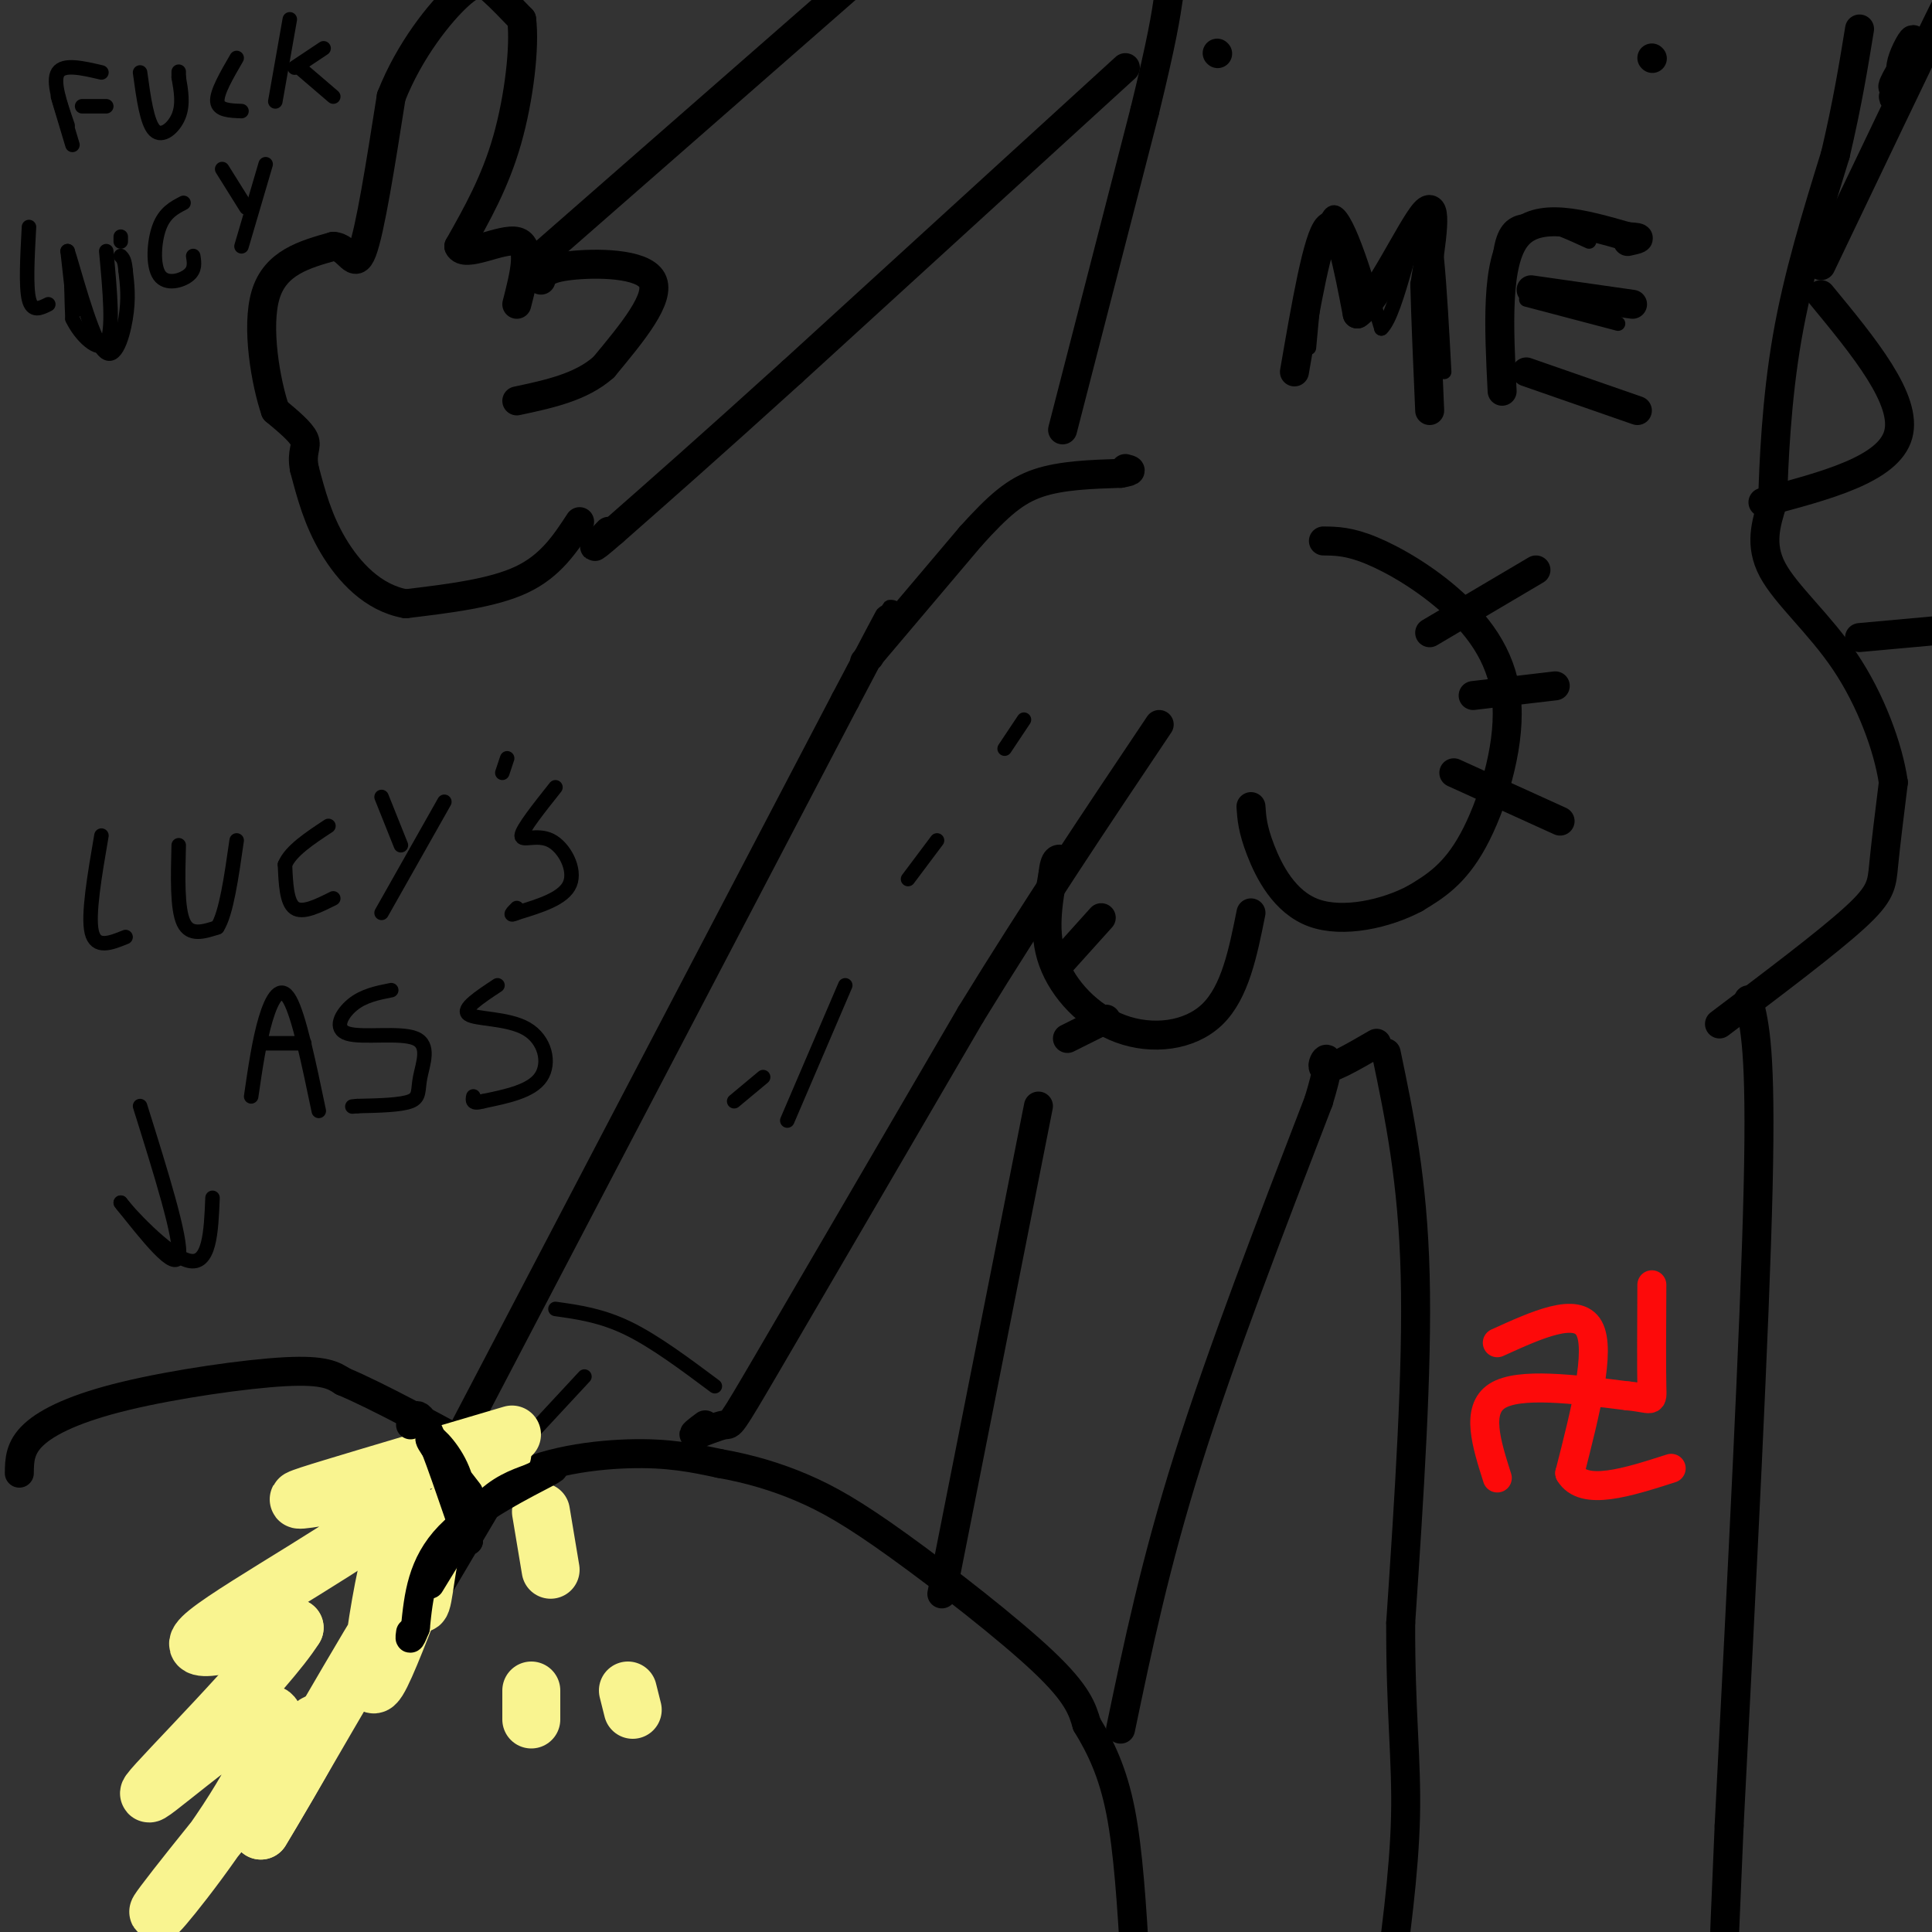 <svg viewBox='0 0 400 400' version='1.1' xmlns='http://www.w3.org/2000/svg' xmlns:xlink='http://www.w3.org/1999/xlink'><rect x="0" y="0" width="400" height="400" fill="#333333" stroke="none"/><g fill='none' stroke='#000000' stroke-width='6' stroke-linecap='round' stroke-linejoin='round'><path d='M4,305c0.030,-2.637 0.060,-5.274 3,-8c2.940,-2.726 8.792,-5.542 19,-8c10.208,-2.458 24.774,-4.560 33,-5c8.226,-0.440 10.113,0.780 12,2'/><path d='M71,286c7.167,3.000 19.083,9.500 31,16'/><path d='M90,330c0.000,0.000 13.000,-22.000 13,-22'/><path d='M103,308c7.178,-5.067 18.622,-6.733 27,-7c8.378,-0.267 13.689,0.867 19,2'/><path d='M149,303c6.027,1.056 11.595,2.695 17,5c5.405,2.305 10.648,5.274 20,12c9.352,6.726 22.815,17.207 30,24c7.185,6.793 8.093,9.896 9,13'/><path d='M225,357c2.822,4.644 5.378,9.756 7,18c1.622,8.244 2.311,19.622 3,31'/><path d='M235,406c0.500,5.167 0.250,2.583 0,0'/><path d='M96,296c0.000,0.000 79.000,-151.000 79,-151'/><path d='M175,145c14.000,-26.667 9.500,-17.833 5,-9'/><path d='M146,295c-1.506,1.113 -3.012,2.226 -2,2c1.012,-0.226 4.542,-1.792 6,-2c1.458,-0.208 0.845,0.940 9,-13c8.155,-13.940 25.077,-42.970 42,-72'/><path d='M201,210c13.500,-22.000 26.250,-41.000 39,-60'/><path d='M274,112c2.671,0.032 5.343,0.064 10,2c4.657,1.936 11.300,5.777 17,11c5.700,5.223 10.458,11.829 11,21c0.542,9.171 -3.131,20.906 -7,28c-3.869,7.094 -7.935,9.547 -12,12'/><path d='M293,186c-5.976,3.202 -14.917,5.208 -21,3c-6.083,-2.208 -9.310,-8.631 -11,-13c-1.690,-4.369 -1.845,-6.685 -2,-9'/><path d='M259,189c-1.649,8.226 -3.298,16.452 -8,21c-4.702,4.548 -12.458,5.417 -19,3c-6.542,-2.417 -11.869,-8.119 -14,-14c-2.131,-5.881 -1.065,-11.940 0,-18'/><path d='M218,181c0.333,-3.500 1.167,-3.250 2,-3'/><path d='M179,137c0.000,0.000 22.000,-26.000 22,-26'/><path d='M201,111c5.778,-6.400 9.222,-9.400 14,-11c4.778,-1.600 10.889,-1.800 17,-2'/><path d='M232,98c3.000,-0.500 2.000,-0.750 1,-1'/><path d='M287,218c2.750,13.167 5.500,26.333 6,46c0.500,19.667 -1.250,45.833 -3,72'/><path d='M290,336c-0.067,18.356 1.267,28.244 1,40c-0.267,11.756 -2.133,25.378 -4,39'/><path d='M362,207c1.333,5.250 2.667,10.500 2,39c-0.667,28.500 -3.333,80.250 -6,132'/><path d='M358,378c-1.333,30.667 -1.667,41.333 -2,52'/><path d='M215,229c0.000,0.000 -20.000,101.000 -20,101'/><path d='M232,358c3.583,-17.167 7.167,-34.333 14,-56c6.833,-21.667 16.917,-47.833 27,-74'/><path d='M273,228c3.933,-12.844 0.267,-7.956 1,-7c0.733,0.956 5.867,-2.022 11,-5'/><path d='M296,131c0.000,0.000 22.000,-13.000 22,-13'/><path d='M305,144c0.000,0.000 17.000,-2.000 17,-2'/><path d='M301,160c0.000,0.000 22.000,10.000 22,10'/><path d='M228,190c0.000,0.000 -9.000,10.000 -9,10'/><path d='M229,211c0.000,0.000 -8.000,4.000 -8,4'/><path d='M356,212c11.200,-8.444 22.400,-16.889 28,-22c5.600,-5.111 5.600,-6.889 6,-11c0.400,-4.111 1.200,-10.556 2,-17'/><path d='M392,162c-1.060,-7.321 -4.708,-17.125 -10,-25c-5.292,-7.875 -12.226,-13.821 -15,-19c-2.774,-5.179 -1.387,-9.589 0,-14'/><path d='M367,104c0.222,-8.044 0.778,-21.156 3,-34c2.222,-12.844 6.111,-25.422 10,-38'/><path d='M380,32c2.500,-10.667 3.750,-18.333 5,-26'/><path d='M220,89c0.000,0.000 17.000,-66.000 17,-66'/><path d='M237,23c3.667,-15.000 4.333,-19.500 5,-24'/><path d='M233,14c0.000,0.000 -69.000,63.000 -69,63'/><path d='M164,77c-17.667,16.000 -27.333,24.500 -37,33'/><path d='M127,110c-6.333,5.500 -3.667,2.750 -1,0'/><path d='M112,58c0.422,-1.200 0.844,-2.400 6,-3c5.156,-0.600 15.044,-0.600 17,3c1.956,3.600 -4.022,10.800 -10,18'/><path d='M125,76c-4.667,4.167 -11.333,5.583 -18,7'/><path d='M120,108c-3.000,4.583 -6.000,9.167 -12,12c-6.000,2.833 -15.000,3.917 -24,5'/><path d='M84,125c-6.800,-1.178 -11.800,-6.622 -15,-12c-3.200,-5.378 -4.600,-10.689 -6,-16'/><path d='M63,97c-0.667,-3.556 0.667,-4.444 0,-6c-0.667,-1.556 -3.333,-3.778 -6,-6'/><path d='M57,85c-2.000,-5.822 -4.000,-17.378 -2,-24c2.000,-6.622 8.000,-8.311 14,-10'/><path d='M69,51c3.244,0.089 4.356,5.311 6,1c1.644,-4.311 3.822,-18.156 6,-32'/><path d='M81,20c3.750,-9.571 10.125,-17.500 14,-21c3.875,-3.500 5.250,-2.571 7,-1c1.750,1.571 3.875,3.786 6,6'/><path d='M108,4c0.711,5.511 -0.511,16.289 -3,25c-2.489,8.711 -6.244,15.356 -10,22'/><path d='M95,51c1.111,2.622 8.889,-1.822 12,-1c3.111,0.822 1.556,6.911 0,13'/><path d='M112,53c0.000,0.000 72.000,-63.000 72,-63'/><path d='M184,-10c13.000,-11.000 9.500,-7.000 6,-3'/><path d='M252,11c0.000,0.000 0.100,0.100 0.1,0.1'/><path d='M342,12c0.000,0.000 0.100,0.100 0.1,0.1'/></g>
<g fill='none' stroke='#000000' stroke-width='3' stroke-linecap='round' stroke-linejoin='round'><path d='M29,229c4.333,13.833 8.667,27.667 8,31c-0.667,3.333 -6.333,-3.833 -12,-11'/><path d='M25,249c1.022,1.533 9.578,10.867 14,12c4.422,1.133 4.711,-5.933 5,-13'/><path d='M21,173c-1.417,8.250 -2.833,16.500 -2,20c0.833,3.500 3.917,2.250 7,1'/><path d='M37,175c-0.167,6.583 -0.333,13.167 1,16c1.333,2.833 4.167,1.917 7,1'/><path d='M45,192c1.833,-2.833 2.917,-10.417 4,-18'/><path d='M69,186c-3.167,1.583 -6.333,3.167 -8,2c-1.667,-1.167 -1.833,-5.083 -2,-9'/><path d='M59,179c1.167,-2.833 5.083,-5.417 9,-8'/><path d='M79,189c0.000,0.000 13.000,-23.000 13,-23'/><path d='M79,165c0.000,0.000 4.000,10.000 4,10'/><path d='M104,160c0.000,0.000 1.000,-3.000 1,-3'/><path d='M115,163c-3.452,4.345 -6.905,8.690 -7,10c-0.095,1.310 3.167,-0.417 6,1c2.833,1.417 5.238,5.976 4,9c-1.238,3.024 -6.119,4.512 -11,6'/><path d='M107,189c-1.833,0.833 -0.917,-0.083 0,-1'/><path d='M52,227c0.844,-5.800 1.689,-11.600 3,-16c1.311,-4.400 3.089,-7.400 5,-4c1.911,3.400 3.956,13.200 6,23'/><path d='M54,216c0.000,0.000 9.000,0.000 9,0'/><path d='M81,205c-2.851,0.564 -5.702,1.128 -8,3c-2.298,1.872 -4.044,5.051 -1,6c3.044,0.949 10.878,-0.333 14,1c3.122,1.333 1.533,5.282 1,8c-0.533,2.718 -0.009,4.205 -2,5c-1.991,0.795 -6.495,0.897 -11,1'/><path d='M74,229c-1.833,0.167 -0.917,0.083 0,0'/><path d='M103,204c-3.732,2.464 -7.464,4.929 -6,6c1.464,1.071 8.125,0.750 12,3c3.875,2.250 4.964,7.071 3,10c-1.964,2.929 -6.982,3.964 -12,5'/><path d='M100,228c-2.333,0.667 -2.167,-0.167 -2,-1'/><path d='M271,72c1.250,-13.667 2.500,-27.333 5,-28c2.500,-0.667 6.250,11.667 10,24'/><path d='M286,68c3.378,-3.067 6.822,-22.733 9,-24c2.178,-1.267 3.089,15.867 4,33'/><path d='M312,77c-1.417,-12.250 -2.833,-24.500 0,-29c2.833,-4.500 9.917,-1.250 17,2'/><path d='M316,62c0.000,0.000 19.000,5.000 19,5'/><path d='M316,77c0.000,0.000 16.000,6.000 16,6'/><path d='M14,26c-1.583,-4.583 -3.167,-9.167 -2,-11c1.167,-1.833 5.083,-0.917 9,0'/><path d='M17,22c0.000,0.000 5.000,0.000 5,0'/><path d='M29,15c0.711,5.222 1.422,10.444 3,12c1.578,1.556 4.022,-0.556 5,-3c0.978,-2.444 0.489,-5.222 0,-8'/><path d='M37,16c0.000,-1.500 0.000,-1.250 0,-1'/><path d='M50,23c-2.417,-0.083 -4.833,-0.167 -5,-2c-0.167,-1.833 1.917,-5.417 4,-9'/><path d='M57,21c0.000,0.000 3.000,-17.000 3,-17'/><path d='M61,14c0.000,0.000 6.000,-4.000 6,-4'/><path d='M62,14c0.000,0.000 7.000,6.000 7,6'/><path d='M15,30c0.000,0.000 -3.000,-10.000 -3,-10'/><path d='M6,47c-0.333,6.167 -0.667,12.333 0,15c0.667,2.667 2.333,1.833 4,1'/><path d='M17,64c-0.833,-3.667 -1.667,-7.333 -2,-7c-0.333,0.333 -0.167,4.667 0,9'/><path d='M15,66c1.556,3.356 5.444,7.244 7,5c1.556,-2.244 0.778,-10.622 0,-19'/><path d='M40,53c0.226,1.423 0.452,2.845 -1,4c-1.452,1.155 -4.583,2.042 -6,0c-1.417,-2.042 -1.119,-7.012 0,-10c1.119,-2.988 3.060,-3.994 5,-5'/><path d='M50,51c0.000,0.000 5.000,-17.000 5,-17'/><path d='M46,35c0.000,0.000 5.000,8.000 5,8'/><path d='M15,61c0.000,0.000 -1.000,-9.000 -1,-9'/><path d='M14,52c1.131,3.369 4.458,16.292 7,20c2.542,3.708 4.298,-1.798 5,-6c0.702,-4.202 0.351,-7.101 0,-10'/><path d='M26,56c-0.167,-2.167 -0.583,-2.583 -1,-3'/><path d='M25,50c0.000,0.000 0.000,-1.000 0,-1'/><path d='M108,299c0.000,0.000 13.000,-14.000 13,-14'/><path d='M115,271c4.750,0.667 9.500,1.333 15,4c5.500,2.667 11.750,7.333 18,12'/><path d='M163,232c0.000,0.000 12.000,-28.000 12,-28'/><path d='M188,182c0.000,0.000 6.000,-8.000 6,-8'/><path d='M208,155c0.000,0.000 4.000,-6.000 4,-6'/><path d='M152,228c0.000,0.000 6.000,-5.000 6,-5'/></g>
<g fill='none' stroke='#F9F490' stroke-width='12' stroke-linecap='round' stroke-linejoin='round'><path d='M106,297c-14.474,4.274 -28.947,8.549 -37,11c-8.053,2.451 -9.684,3.080 -3,2c6.684,-1.080 21.684,-3.868 16,2c-5.684,5.868 -32.053,20.391 -39,26c-6.947,5.609 5.526,2.305 18,-1'/><path d='M61,337c-5.427,8.755 -27.994,31.142 -30,34c-2.006,2.858 16.548,-13.814 23,-16c6.452,-2.186 0.802,10.115 -7,22c-7.802,11.885 -17.754,23.354 -13,17c4.754,-6.354 24.216,-30.530 30,-36c5.784,-5.470 -2.108,7.765 -10,21'/><path d='M54,379c4.915,-8.012 22.201,-38.540 29,-49c6.799,-10.460 3.110,-0.850 0,7c-3.110,7.850 -5.641,13.941 -6,11c-0.359,-2.941 1.453,-14.915 3,-22c1.547,-7.085 2.827,-9.280 4,-6c1.173,3.280 2.239,12.037 3,12c0.761,-0.037 1.217,-8.868 3,-14c1.783,-5.132 4.891,-6.566 8,-8'/><path d='M98,310c2.333,-2.833 4.167,-5.917 6,-9'/><path d='M112,313c0.000,0.000 2.000,12.000 2,12'/><path d='M110,350c0.000,0.000 0.000,6.000 0,6'/><path d='M130,350c0.000,0.000 1.000,4.000 1,4'/></g>
<g fill='none' stroke='#000000' stroke-width='6' stroke-linecap='round' stroke-linejoin='round'><path d='M89,328c3.750,-6.167 7.500,-12.333 11,-16c3.500,-3.667 6.750,-4.833 10,-6'/><path d='M110,306c3.333,-1.702 6.667,-2.958 3,-1c-3.667,1.958 -14.333,7.131 -20,13c-5.667,5.869 -6.333,12.435 -7,19'/><path d='M86,337c-1.333,3.333 -1.167,2.167 -1,1'/><path d='M97,309c-3.867,-4.978 -7.733,-9.956 -8,-11c-0.267,-1.044 3.067,1.844 5,6c1.933,4.156 2.467,9.578 3,15'/><path d='M97,319c-1.133,-2.467 -5.467,-16.133 -8,-22c-2.533,-5.867 -3.267,-3.933 -4,-2'/><path d='M268,77c2.417,-14.000 4.833,-28.000 7,-30c2.167,-2.000 4.083,8.000 6,18'/><path d='M281,65c4.044,-2.533 11.156,-17.867 14,-21c2.844,-3.133 1.422,5.933 0,15'/><path d='M295,59c0.167,6.833 0.583,16.417 1,26'/><path d='M311,81c-0.667,-13.333 -1.333,-26.667 3,-32c4.333,-5.333 13.667,-2.667 23,0'/><path d='M337,49c3.833,0.167 1.917,0.583 0,1'/><path d='M317,60c0.000,0.000 21.000,3.000 21,3'/><path d='M316,77c0.000,0.000 23.000,8.000 23,8'/></g>
<g fill='none' stroke='#FD0A0A' stroke-width='6' stroke-linecap='round' stroke-linejoin='round'><path d='M310,278c8.250,-3.750 16.500,-7.500 19,-3c2.500,4.500 -0.750,17.250 -4,30'/><path d='M325,305c2.833,4.833 11.917,1.917 21,-1'/><path d='M310,306c-2.250,-7.083 -4.500,-14.167 0,-17c4.500,-2.833 15.750,-1.417 27,0'/><path d='M337,289c5.311,0.489 5.089,1.711 5,-2c-0.089,-3.711 -0.044,-12.356 0,-21'/></g>
<g fill='none' stroke='#000000' stroke-width='6' stroke-linecap='round' stroke-linejoin='round'><path d='M377,61c9.000,10.917 18.000,21.833 16,29c-2.000,7.167 -15.000,10.583 -28,14'/><path d='M385,132c0.000,0.000 22.000,-2.000 22,-2'/><path d='M377,55c10.083,-21.083 20.167,-42.167 24,-50c3.833,-7.833 1.417,-2.417 -1,3'/><path d='M400,8c-2.202,3.191 -7.206,9.670 -8,10c-0.794,0.330 2.623,-5.487 4,-7c1.377,-1.513 0.715,1.279 0,3c-0.715,1.721 -1.482,2.373 -2,2c-0.518,-0.373 -0.788,-1.770 0,-4c0.788,-2.230 2.635,-5.293 2,-3c-0.635,2.293 -3.753,9.941 -4,11c-0.247,1.059 2.376,-4.470 5,-10'/></g>
</svg>